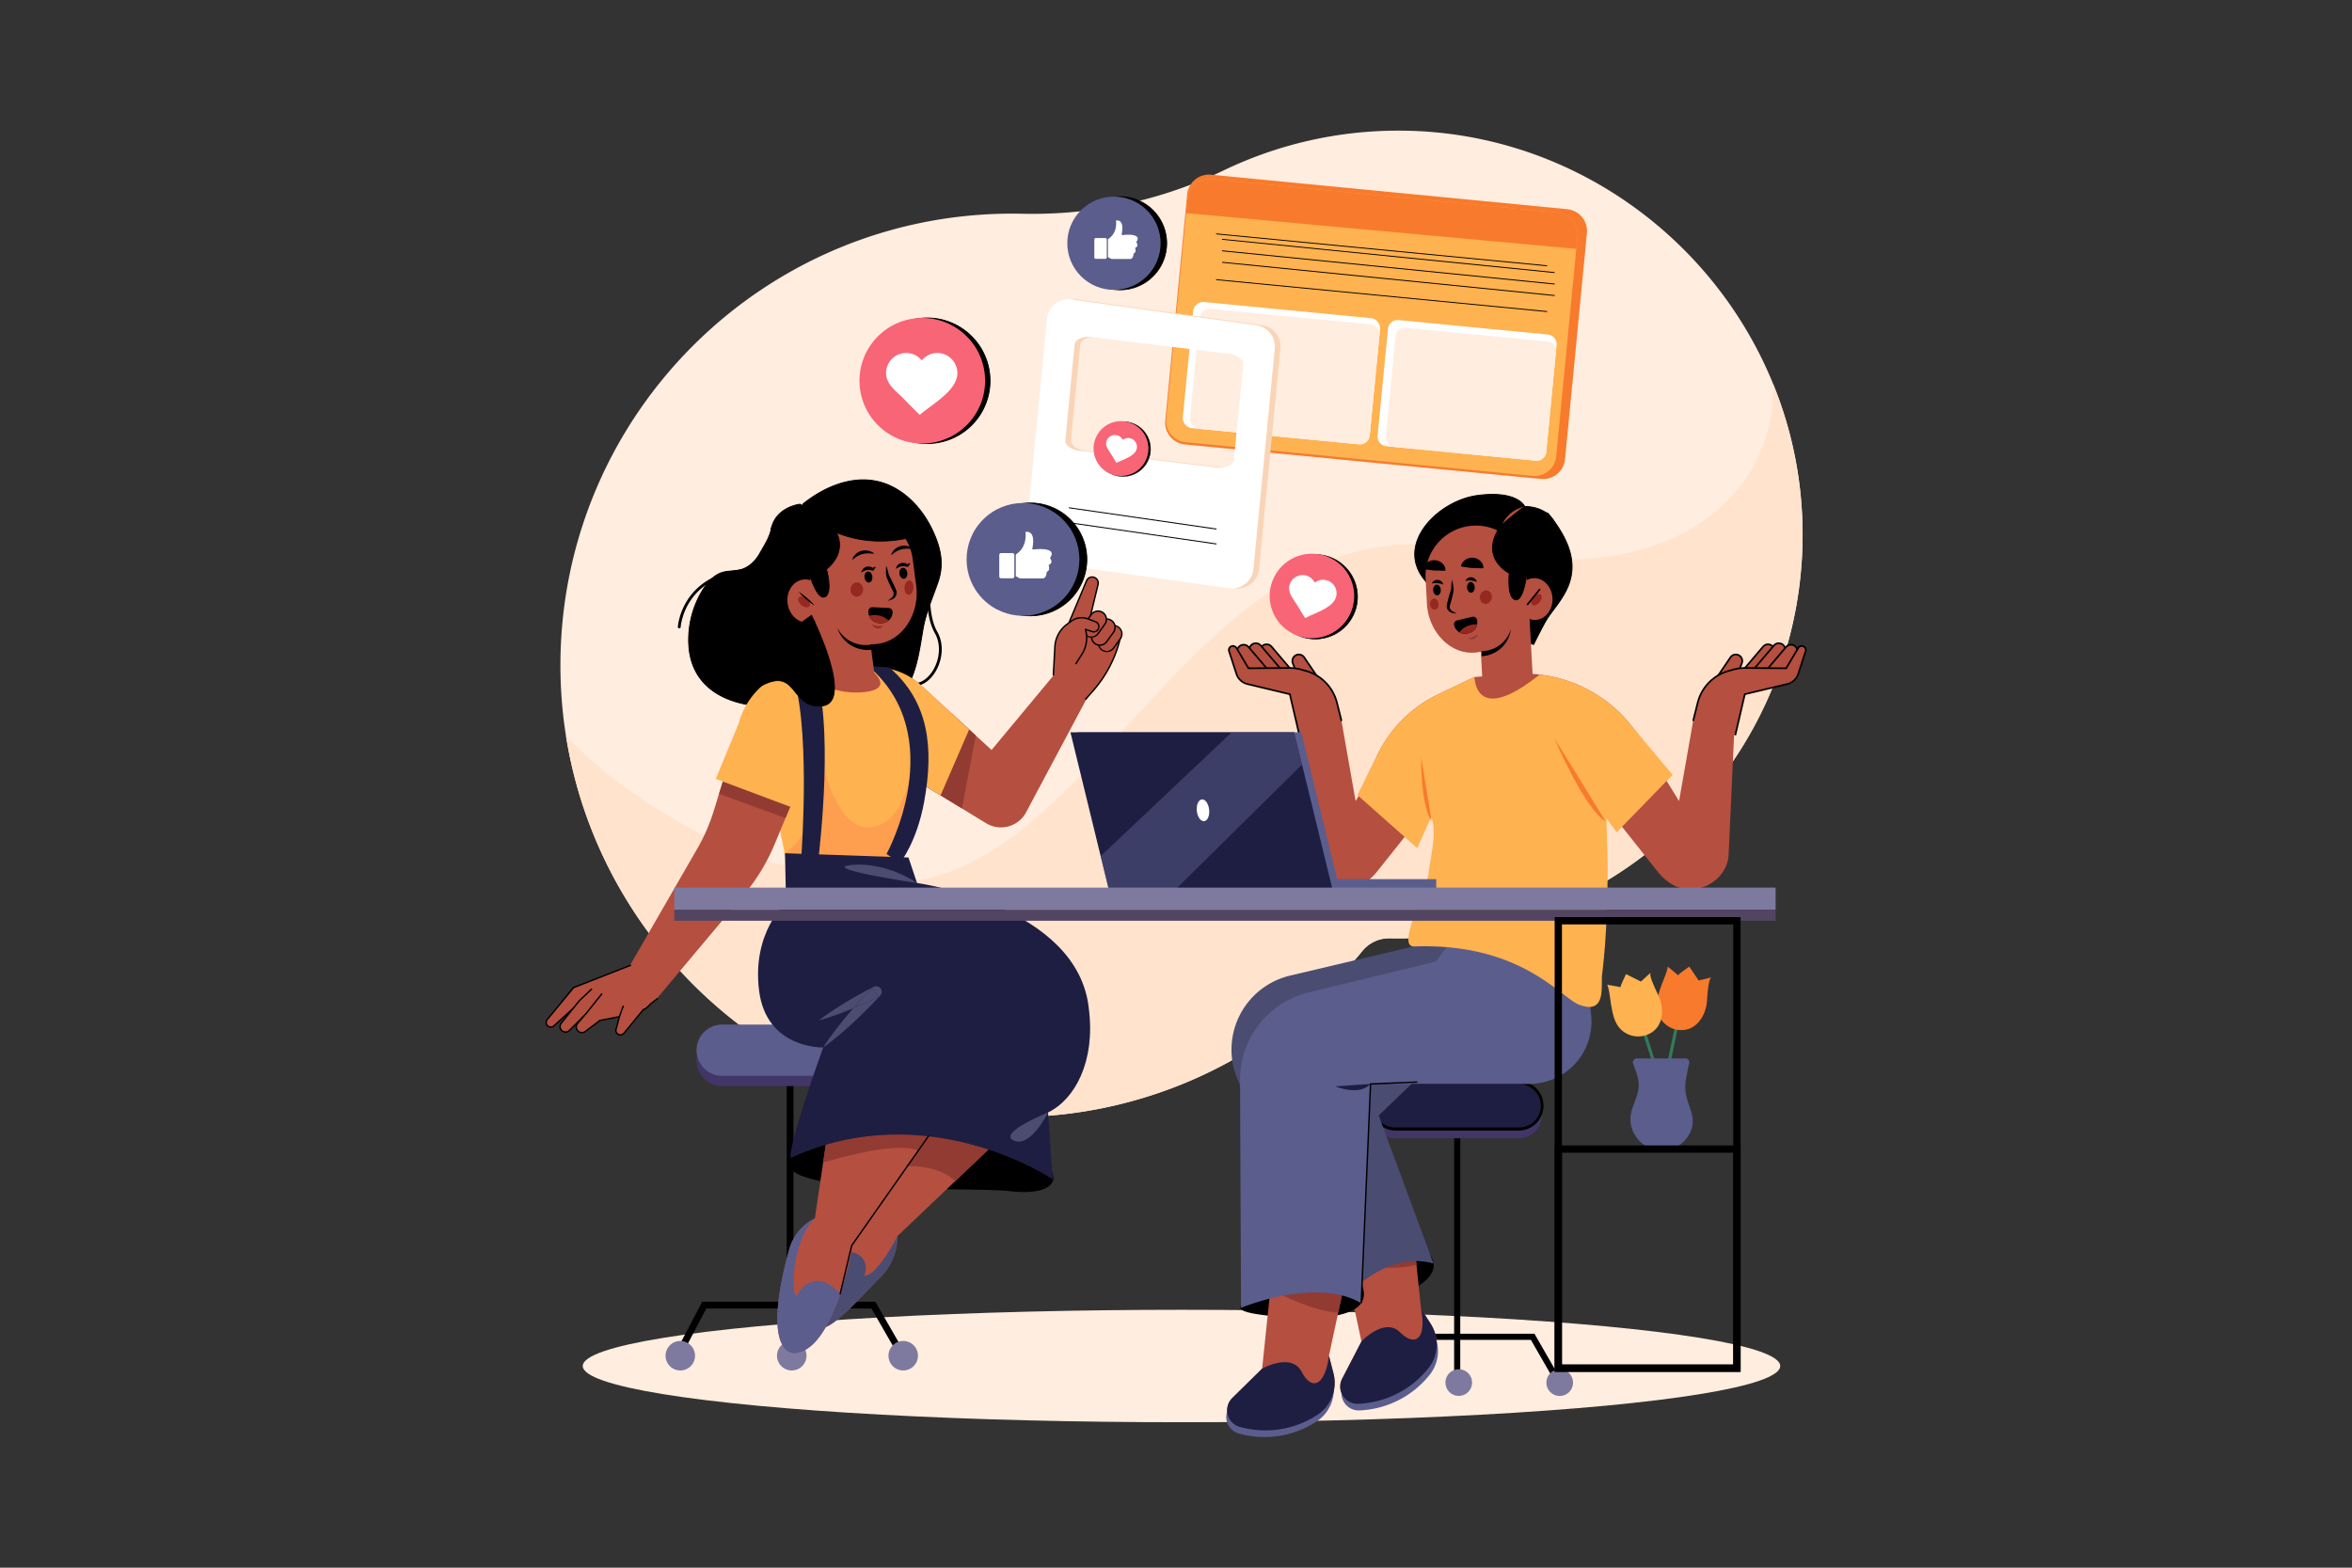 <?xml version="1.0" encoding="UTF-8"?>
<svg xmlns="http://www.w3.org/2000/svg" viewBox="0 0 4680 3120">
  <rect x="0" y="0" width="4680" height="3120" fill="#333333" stroke="none"/>
  <defs>
    <style>.cls-1,.cls-6{fill:#fff;}.cls-1{opacity:0;}.cls-2{fill:#ffeddf;}.cls-3{fill:#ffe3cd;}.cls-4{fill:#f87a2d;}.cls-5{fill:#feb250;}.cls-7{fill:#f9d4b7;}.cls-8{fill:#f86577;}.cls-9{fill:#5b5d8d;}.cls-10{fill:#7e7a9f;}.cls-11{fill:#423668;}.cls-12{fill:#1e1e42;}.cls-13{fill:#b54f40;}.cls-14{fill:#923b33;}.cls-15{fill:#4a4c72;}.cls-16{fill:#95291f;}.cls-17{fill:#fe9f50;}.cls-18{opacity:0.5;}.cls-19{fill:#337a59;}.cls-20{fill:#514561;}</style>
  </defs>
  <title>10</title>
  <g id="_10" data-name="10">
    <rect class="cls-1" width="4680" height="3120"></rect>
    <ellipse class="cls-2" cx="2350.92" cy="2718.63" rx="1191.37" ry="111.9"></ellipse>
    <path class="cls-2" d="M2783,260a800.48,800.48,0,0,0-348.7,79.39c-124.66,60.13-261.66,89.08-400,86q-10-.21-20.09-.22c-492.55,0-892.59,396.07-899,887.09-6.49,496,394.9,906.66,890.87,911.05,284.23,2.51,538.3-126.9,704.75-330.68a68.9,68.9,0,0,1,55.07-25.3q8.55.18,17.14.19c441.92,0,800.54-356.63,803.76-797.78C3590,626.27,3226.5,260,2783,260Z"></path>
    <path class="cls-3" d="M2932.31,1094.49c-578.21-120.73-749.77,718-1213.6,660.81-294.94-36.36-489.65-185.75-592.37-289.73,67.87,424.56,435.89,753.84,879.69,757.77,284.23,2.51,538.29-126.9,704.75-330.68a68.9,68.9,0,0,1,55.07-25.3q8.55.18,17.14.19c441.92,0,800.54-356.63,803.76-797.78a794.21,794.21,0,0,0-58.19-304.58C3531.7,992.15,3318.48,1175.12,2932.31,1094.49Z"></path>
    <path class="cls-4" d="M3118.39,416.3,2410,347.67A43.71,43.71,0,0,0,2362.22,387l-43.58,449.85a43.71,43.71,0,0,0,39.3,47.72l708.44,68.64a43.71,43.71,0,0,0,47.72-39.3L3157.68,464A43.7,43.7,0,0,0,3118.39,416.3Z"></path>
    <path class="cls-5" d="M3100.64,423.3l-691.12-67A42.64,42.64,0,0,0,2363,394.68l-42.52,438.84a42.65,42.65,0,0,0,38.34,46.56l691.12,67a42.64,42.64,0,0,0,46.55-38.34L3139,469.85A42.64,42.64,0,0,0,3100.64,423.3Z"></path>
    <path class="cls-6" d="M2727.6,633.2l-331.24-32.09a20.43,20.43,0,0,0-22.31,18.37l-20.38,210.33A20.44,20.44,0,0,0,2372,852.13l331.24,32.09a20.45,20.45,0,0,0,22.32-18.38L2746,655.51A20.45,20.45,0,0,0,2727.6,633.2Z"></path>
    <path class="cls-2" d="M2727.3,645.56l-318.84-30.89a19.54,19.54,0,0,0-21.34,17.57l-19.36,199.83a19.54,19.54,0,0,0,17.57,21.34l318.84,30.89a19.54,19.54,0,0,0,21.34-17.57l19.36-199.83A19.54,19.54,0,0,0,2727.3,645.56Z"></path>
    <path class="cls-6" d="M3079.82,665.78,2782.93,637a19.41,19.41,0,0,0-21.19,17.46l-20.58,212.37A19.41,19.41,0,0,0,2758.61,888l296.89,28.76a19.4,19.4,0,0,0,21.19-17.45L3097.27,687A19.41,19.41,0,0,0,3079.82,665.78Z"></path>
    <path class="cls-2" d="M3079.48,679.73l-282.55-27.38a18.41,18.41,0,0,0-20.1,16.55L2757.4,869.42a18.41,18.41,0,0,0,16.55,20.1l282.55,27.37a18.41,18.41,0,0,0,20.1-16.54L3096,699.82A18.39,18.39,0,0,0,3079.48,679.73Z"></path>
    <path class="cls-4" d="M3100.64,423.3l-691.12-67A42.64,42.64,0,0,0,2363,394.68l-2.85,29.37,776.39,71.28,2.47-25.48A42.64,42.64,0,0,0,3100.64,423.3Z"></path>
    <rect x="2748.22" y="166.34" width="1.76" height="661.75" transform="translate(1990.23 3185.88) rotate(-84.49)"></rect>
    <rect x="2748.22" y="189.11" width="1.76" height="661.75" transform="matrix(0.1, -1, 1, 0.1, 1967.56, 3206.46)"></rect>
    <rect x="2748.22" y="211.88" width="1.76" height="661.75" transform="matrix(0.1, -1, 1, 0.1, 1944.9, 3227.04)"></rect>
    <rect x="2748.22" y="234.64" width="1.76" height="661.75" transform="matrix(0.1, -1, 1, 0.1, 1922.24, 3247.62)"></rect>
    <rect x="2748.22" y="257.41" width="1.76" height="661.75" transform="translate(1899.58 3268.21) rotate(-84.49)"></rect>
    <path class="cls-7" d="M2509.44,647.11l-368.32-51.43A42.64,42.64,0,0,0,2094.56,634l-42.51,438.85a42.64,42.64,0,0,0,38.33,46.55l368.32,51.44a42.65,42.65,0,0,0,46.56-38.34l42.51-438.84A42.64,42.64,0,0,0,2509.44,647.11Zm-24.61,78.23-18.4,189.88c-1,10.15-15.82,17-33.15,15.33L2160.6,897.32c-17.33-1.68-30.58-11.26-29.6-21.41L2149.4,686c1-10.14,15.82-17,33.15-15.32l272.68,33.23C2472.56,705.62,2485.81,715.2,2484.83,725.34Z"></path>
    <path class="cls-6" d="M2498.26,647.11l-368.32-51.43A42.65,42.65,0,0,0,2083.38,634l-42.51,438.85a42.64,42.64,0,0,0,38.33,46.55l368.32,51.44a42.65,42.65,0,0,0,46.56-38.34l42.51-438.84A42.64,42.64,0,0,0,2498.26,647.11Zm-24.61,78.23-18.4,189.88c-1,10.15-15.82,17-33.15,15.33l-272.68-33.23c-17.33-1.68-30.58-11.26-29.59-21.41L2138.22,686c1-10.14,15.83-17,33.15-15.32l272.69,33.23C2461.38,705.62,2474.63,715.2,2473.65,725.34Z"></path>
    <rect x="2272.66" y="883.29" width="1.91" height="296.73" transform="translate(927.97 3134.72) rotate(-81.79)"></rect>
    <rect x="2272.66" y="912.94" width="1.91" height="296.73" transform="translate(898.62 3160.14) rotate(-81.79)"></rect>
    <circle cx="1845.08" cy="757.73" r="124.96"></circle>
    <path d="M1845.08,632a125.78,125.78,0,1,0,125.78,125.78A125.92,125.92,0,0,0,1845.08,632Zm0,249.92a124.14,124.14,0,1,1,124.14-124.14A124.28,124.28,0,0,1,1845.08,881.87Z"></path>
    <circle class="cls-8" cx="1835.19" cy="757.73" r="124.96" transform="translate(1.72 1519.61) rotate(-45)"></circle>
    <path class="cls-6" d="M1865.13,702.54a39.83,39.83,0,0,0-31,14.77,39.95,39.95,0,0,0-71,25.07c-.06,21.26,18,34.71,31.89,48.1,2.62,2.53,34.76,35.49,35.16,35.14,17.75-15.58,51.75-35.2,67-59.13,4.84-7.56,7.81-15.56,7.81-24A40,40,0,0,0,1865.13,702.54Z"></path>
    <circle cx="2617.15" cy="1187.72" r="84.11" transform="translate(-137.66 368.48) rotate(-7.85)"></circle>
    <path d="M2636.17,1105.22a84.66,84.66,0,1,0-38.05,165,85.43,85.43,0,0,0,19.19,2.2,84.68,84.68,0,0,0,18.86-167.19Zm62.4,101.28A83.53,83.53,0,1,1,2617,1104.13a84.3,84.3,0,0,1,18.94,2.17,83.55,83.55,0,0,1,62.64,100.2Z"></path>
    <circle class="cls-8" cx="2610.67" cy="1186.22" r="84.11" transform="translate(380.59 2988.85) rotate(-63.39)"></circle>
    <path class="cls-6" d="M2638.65,1154.56a26.82,26.82,0,0,0-22.56,5,26.88,26.88,0,0,0-50.33,5.71c-3.26,13.93,6.57,25.49,13.64,36.37,1.33,2,17.43,28.53,17.74,28.36,14-7.53,39.26-15.26,52.92-28.64,4.32-4.23,7.48-9,8.75-14.55A26.9,26.9,0,0,0,2638.65,1154.56Z"></path>
    <circle cx="2234.77" cy="893.76" r="54.58" transform="translate(-161.17 664.7) rotate(-16.34)"></circle>
    <path d="M2247.12,840.23a54.94,54.94,0,1,0-24.69,107.07,55.56,55.56,0,0,0,12.45,1.42,55,55,0,0,0,53.43-42.61L2288,906l.35.08a54.94,54.94,0,0,0-41.19-65.88ZM2287.61,906a54.22,54.22,0,1,1-6.86-40.93A53.9,53.9,0,0,1,2287.61,906Z"></path>
    <circle class="cls-8" cx="2230.57" cy="892.79" r="54.58" transform="translate(-128.25 436.17) rotate(-10.86)"></circle>
    <path class="cls-6" d="M2248.73,872.24a17.43,17.43,0,0,0-14.65,3.25,17.45,17.45,0,0,0-32.66,3.7c-2.11,9,4.27,16.54,8.85,23.61.87,1.33,11.32,18.51,11.52,18.4,9.08-4.89,25.48-9.9,34.34-18.58a19.49,19.49,0,0,0,5.68-9.45A17.46,17.46,0,0,0,2248.73,872.24Z"></path>
    <circle cx="2050.39" cy="1113.3" r="112.25"></circle>
    <path d="M2050.39,1000.23a113.08,113.08,0,1,0,113.07,113.07A113.2,113.2,0,0,0,2050.39,1000.23Zm0,224.51a111.44,111.44,0,1,1,111.43-111.44A111.56,111.56,0,0,1,2050.39,1224.74Z"></path>
    <circle class="cls-9" cx="2035.56" cy="1113.3" r="112.25" transform="translate(-191.02 1765.44) rotate(-45)"></circle>
    <path class="cls-6" d="M2088.87,1096.18a17.77,17.77,0,0,0-3.42-1.53,43.66,43.66,0,0,0-12.6-1.84,107.28,107.28,0,0,0-16.22.78c-2,.24-2.77-.63-2.39-2.54.11-.54.2-1.07.3-1.61a66.86,66.86,0,0,0,1.18-15.46,23.82,23.82,0,0,0-2.13-9.13c-2.83-5.84-8.38-7.14-13.05-6.18a1.38,1.38,0,0,0,0,.26c0,.3,0,.61.06.92a54.51,54.51,0,0,1-1.33,18.53c-2.64,10.2-8.1,18.47-16.93,24.36a2.18,2.18,0,0,0-1.12,2.12q.06,20.55,0,41.11a1.05,1.05,0,0,0,.63,1.1c2.26,1.2,4.48,2.47,6.74,3.66a3.56,3.56,0,0,0,1.59.42q20.34,0,40.69,0c.64,0,1.28,0,1.91.09a7.65,7.65,0,0,0,8.22-4.75,17.06,17.06,0,0,0,1.48-7,2,2,0,0,1,1.26-1.94,6.2,6.2,0,0,0,3.66-4.74,13.85,13.85,0,0,0-.51-6.73,1.83,1.83,0,0,1,1-2.41,14,14,0,0,0,2.13-1.4,5.69,5.69,0,0,0,2.08-5.57,10.66,10.66,0,0,0-2.05-4.62,1.89,1.89,0,0,1-.09-2.36,31.27,31.27,0,0,0,2.29-4.78C2093.52,1101.23,2092.31,1098.19,2088.87,1096.18Z"></path>
    <path class="cls-6" d="M2014.42,1100.76q-11.12,0-22.23,0a3.63,3.63,0,0,0-3.85,3.83q0,21.23,0,42.46a3.62,3.62,0,0,0,3.85,3.82q11.15,0,22.29,0a4.26,4.26,0,0,0,1.46-.24,3.68,3.68,0,0,0,2.37-3.82q0-10.51,0-21t0-21A3.7,3.7,0,0,0,2014.42,1100.76Z"></path>
    <circle cx="2228.8" cy="484.1" r="92.82" transform="translate(310.49 1717.79) rotate(-45)"></circle>
    <path d="M2228.8,390.6a93.5,93.5,0,1,0,93.5,93.5A93.6,93.6,0,0,0,2228.8,390.6Zm0,185.65A92.15,92.15,0,1,1,2321,484.1,92.26,92.26,0,0,1,2228.8,576.25Z"></path>
    <circle class="cls-9" cx="2216.54" cy="484.1" r="92.82" transform="translate(306.9 1709.12) rotate(-45)"></circle>
    <path class="cls-6" d="M2260.62,469.94a15,15,0,0,0-2.83-1.27,36.27,36.27,0,0,0-10.41-1.52,88.53,88.53,0,0,0-13.42.65c-1.61.19-2.29-.53-2-2.11.09-.44.16-.88.24-1.32a54.94,54.94,0,0,0,1-12.79,19.86,19.86,0,0,0-1.76-7.55c-2.34-4.83-6.93-5.9-10.79-5.11a1,1,0,0,0,0,.21c0,.26,0,.51.05.76a45,45,0,0,1-1.1,15.33,33.33,33.33,0,0,1-14,20.14,1.79,1.79,0,0,0-.92,1.76q0,17,0,34a.86.86,0,0,0,.52.91c1.87,1,3.7,2,5.57,3a2.94,2.94,0,0,0,1.32.34q16.83,0,33.65,0c.52,0,1.05,0,1.58.08a6.34,6.34,0,0,0,6.8-3.94,14.07,14.07,0,0,0,1.22-5.75,1.6,1.6,0,0,1,1-1.6,5.16,5.16,0,0,0,3-3.93,11.54,11.54,0,0,0-.42-5.56,1.51,1.51,0,0,1,.83-2,12.26,12.26,0,0,0,1.77-1.16,4.68,4.68,0,0,0,1.71-4.6,8.83,8.83,0,0,0-1.69-3.83,1.52,1.52,0,0,1-.07-1.94,28,28,0,0,0,1.89-3.95C2264.47,474.11,2263.47,471.6,2260.62,469.94Z"></path>
    <path class="cls-6" d="M2199.06,473.73h-18.38a3,3,0,0,0-3.19,3.17q0,17.55,0,35.11a3,3,0,0,0,3.18,3.16q9.22,0,18.44,0a3.72,3.72,0,0,0,1.2-.19,3.08,3.08,0,0,0,2-3.16V494.42q0-8.69,0-17.38A3,3,0,0,0,2199.06,473.73Z"></path>
    <rect x="1565.41" y="2090.1" width="13.46" height="606.76"></rect>
    <polygon points="1397.26 2590.71 1341.83 2696.28 1353.75 2702.54 1405.4 2604.16 1733.96 2604.16 1790.66 2702.76 1802.32 2696.06 1741.75 2590.71 1397.26 2590.71"></polygon>
    <path class="cls-10" d="M1353.65,2668.82a29.32,29.32,0,1,0,29.32,29.32A29.31,29.31,0,0,0,1353.65,2668.82Z"></path>
    <path class="cls-10" d="M1575.46,2668.82a29.32,29.32,0,1,0,29.31,29.32A29.31,29.31,0,0,0,1575.46,2668.82Z"></path>
    <path class="cls-10" d="M1797.26,2668.82a29.32,29.32,0,1,0,29.31,29.32A29.31,29.31,0,0,0,1797.26,2668.82Z"></path>
    <path class="cls-11" d="M1707.26,2059.5H1437a51,51,0,0,0-51,51h0a51,51,0,0,0,51,51h270.24a51,51,0,0,0,51-51h0A51,51,0,0,0,1707.26,2059.5Z"></path>
    <path class="cls-9" d="M1707.26,2039.11H1437a51,51,0,0,0-51,51h0a51,51,0,0,0,51,51h270.24a51,51,0,0,0,51-51h0A51,51,0,0,0,1707.26,2039.11Z"></path>
    <rect x="2893.43" y="2200.74" width="12.19" height="549.82"></rect>
    <polygon points="2741.06 2654.37 2690.83 2750.04 2701.63 2755.71 2748.43 2666.56 3046.16 2666.56 3097.54 2755.91 3108.11 2749.84 3053.21 2654.37 2741.06 2654.37"></polygon>
    <circle class="cls-10" cx="2701.54" cy="2751.72" r="26.57"></circle>
    <circle class="cls-10" cx="2902.53" cy="2751.72" r="26.57" transform="translate(-403.3 500.47) rotate(-9.22)"></circle>
    <circle class="cls-10" cx="3103.51" cy="2751.72" r="26.57"></circle>
    <path class="cls-11" d="M3022,2173H2777.09a46.21,46.21,0,0,0-46.21,46.2h0a46.21,46.21,0,0,0,46.21,46.21H3022a46.21,46.21,0,0,0,46.21-46.21h0A46.21,46.21,0,0,0,3022,2173Z"></path>
    <path class="cls-12" d="M3022,2154.54H2777.09a46.21,46.21,0,0,0-46.21,46.2h0a46.21,46.21,0,0,0,46.21,46.21H3022a46.21,46.21,0,0,0,46.21-46.21h0A46.21,46.21,0,0,0,3022,2154.54Z"></path>
    <path d="M3022,2151.49H2777.09a49.25,49.25,0,1,0,0,98.5H3022a49.25,49.25,0,1,0,0-98.5Zm0,92.41H2777.09a43.16,43.16,0,1,1,0-86.31H3022a43.16,43.16,0,1,1,0,86.31Z"></path>
    <path class="cls-13" d="M3341,1594.27l-57.06-92.45a228.49,228.49,0,0,0-74.82-74.67c-.5-.31-1-.62-1.5-.92a297.65,297.65,0,0,0-174.83-43.57l-61.32,3.92,189.79,175.26q68.37,86.25,136.78,172.47c20.74,26,49.91,42.15,83.81,33.38,31.27-8.1,56.31-34.23,57.81-67.28,0-.31,12.54-276,12.54-276L3372,1417.8Z"></path>
    <path class="cls-13" d="M3519.71,1282.47a12.83,12.83,0,0,0-11.48,4.41l-40.12,47.18,44-.25,17.26-32.63A12.82,12.82,0,0,0,3519.71,1282.47Z"></path>
    <path d="M3519.94,1280.8h0a14.49,14.49,0,0,0-13,5l-42.5,50,48.64-.27,17.74-33.52a14.51,14.51,0,0,0-10.89-21.17Zm7.91,19.6-16.79,31.73-39.3.23,37.76-44.39A11.07,11.07,0,0,1,3518,1284a10.8,10.8,0,0,1,1.5.1,11.15,11.15,0,0,1,8.36,16.26Z"></path>
    <path class="cls-13" d="M3454.2,1302.61h0a12.83,12.83,0,0,0-10.93,5.63l-34.73,51.29,43.68-5.06,13.6-34.31A12.84,12.84,0,0,0,3454.2,1302.61Z"></path>
    <path d="M3454.24,1300.93a14.38,14.38,0,0,0-12.36,6.37l-36.79,54.32,48.32-5.59,14-35.25a14.51,14.51,0,0,0-13.14-19.85Zm10,18.61L3451,1352.92l-39,4.51,32.67-48.25a11.1,11.1,0,0,1,9.23-4.89h.27a11.15,11.15,0,0,1,10.09,15.25Z"></path>
    <path class="cls-13" d="M3541.2,1280.26a12.82,12.82,0,0,0-11.48,4.41l-40.13,47.18,44-.25,17.27-32.62A12.83,12.83,0,0,0,3541.2,1280.26Z"></path>
    <path d="M3541.42,1278.6h0a14.44,14.44,0,0,0-13,5l-42.5,50,48.64-.28,17.74-33.52a14.51,14.51,0,0,0-10.9-21.16Zm7.92,19.59-16.79,31.73-39.3.23,37.75-44.39a11.14,11.14,0,0,1,18.34,12.43Z"></path>
    <path class="cls-13" d="M3565.4,1283.27a12.83,12.83,0,0,0-11.48,4.41l-40.12,47.18,44-.25L3575,1302A12.83,12.83,0,0,0,3565.4,1283.27Z"></path>
    <path d="M3565.63,1281.61a14.41,14.41,0,0,0-13,5l-42.5,50,48.64-.28,17.74-33.52a14.5,14.5,0,0,0-10.89-21.16Zm7.91,19.59-16.79,31.73-39.3.23,37.76-44.39a11.07,11.07,0,0,1,8.47-3.93,10.9,10.9,0,0,1,1.5.1h0a11.15,11.15,0,0,1,8.36,16.26Z"></path>
    <path class="cls-13" d="M3583.64,1285.72a8.1,8.1,0,0,0-5.57,3.85l-24,40.42-81.1-.59a87.62,87.62,0,0,0-24.77,3.39l-9.29,2.66a87.63,87.63,0,0,0-60.87,63l-9.11,36.41,83.85,28.36,19-81.6,84.54-20.24a30.18,30.18,0,0,0,21.68-20l14.71-45.16A8.1,8.1,0,0,0,3583.64,1285.72Z"></path>
    <path d="M3583.35,1284.07a9.71,9.71,0,0,0-6.72,4.64l-23.49,39.59-80.13-.58a89.1,89.1,0,0,0-25.25,3.45l-9.3,2.67a89.54,89.54,0,0,0-62,64.19l-9.1,36.42,3.27.81,9.1-36.41a86.19,86.19,0,0,1,59.7-61.78l9.3-2.66a84.27,84.27,0,0,1,24.29-3.32l82.07.59,24.47-41.26a6.41,6.41,0,0,1,11.6,5.25l-14.71,45.17a28.71,28.71,0,0,1-20.47,18.9l-85.56,20.48-19.22,82.61,3.28.77,18.75-80.59,83.53-20a32.09,32.09,0,0,0,22.89-21.13l14.71-45.16a9.77,9.77,0,0,0-11-12.65Z"></path>
    <path class="cls-13" d="M2830.71,1426.23l-1.5.92a228.49,228.49,0,0,0-74.82,74.67l-57.06,92.45-31-176.47-80.15,6.57s12.52,275.73,12.54,276c1.5,33,26.54,59.18,57.81,67.28,33.89,8.77,63.07-7.39,83.8-33.38q68.65-86,136.78-172.47l189.8-175.26-61.32-3.92A297.68,297.68,0,0,0,2830.71,1426.23Z"></path>
    <path class="cls-13" d="M2518.59,1282.47a12.83,12.83,0,0,0-9.63,18.71l17.27,32.63,44,.25-40.13-47.18A12.82,12.82,0,0,0,2518.59,1282.47Z"></path>
    <path d="M2518.37,1280.8h0a14.51,14.51,0,0,0-10.89,21.17l17.73,33.52,48.65.27-42.51-50A14.49,14.49,0,0,0,2518.37,1280.8Zm8.87,51.33-16.79-31.73a11.15,11.15,0,0,1,8.37-16.26h0a11.13,11.13,0,0,1,10,3.82l37.75,44.4Z"></path>
    <path class="cls-13" d="M2584.1,1302.61a12.83,12.83,0,0,0-11.61,17.55l13.6,34.31,43.68,5.06L2595,1308.24A12.81,12.81,0,0,0,2584.1,1302.61Z"></path>
    <path d="M2584.06,1300.93a14.51,14.51,0,0,0-13.14,19.85l14,35.25,48.32,5.59-36.79-54.32A14.45,14.45,0,0,0,2584.06,1300.93Zm3.22,52-13.23-33.38a11.15,11.15,0,0,1,10.09-15.25,11.16,11.16,0,0,1,9.5,4.89l32.68,48.25Z"></path>
    <path class="cls-13" d="M2497.1,1280.26h0a12.83,12.83,0,0,0-9.62,18.72l17.26,32.62,44,.25-40.13-47.18A12.81,12.81,0,0,0,2497.1,1280.26Z"></path>
    <path d="M2496.88,1278.6h0a14.5,14.5,0,0,0-10.89,21.16l17.74,33.52,48.64.28-42.5-50A14.44,14.44,0,0,0,2496.88,1278.6Zm8.88,51.32-16.8-31.73a11.15,11.15,0,0,1,8.37-16.26h0a11.09,11.09,0,0,1,10,3.83l37.75,44.39Z"></path>
    <path class="cls-13" d="M2472.9,1283.27h0a12.84,12.84,0,0,0-9.63,18.72l17.27,32.62,44,.25-40.13-47.18A12.82,12.82,0,0,0,2472.9,1283.27Z"></path>
    <path d="M2472.68,1281.61h0a14.5,14.5,0,0,0-10.89,21.16l17.73,33.52,48.65.28-42.51-50A14.41,14.41,0,0,0,2472.68,1281.61Zm8.87,51.32-16.79-31.73a11.15,11.15,0,0,1,8.36-16.26h0a11.13,11.13,0,0,1,10,3.83l37.75,44.39Z"></path>
    <path class="cls-13" d="M2599.38,1335.45l-9.3-2.66a87.52,87.52,0,0,0-24.77-3.39l-81.1.59-24-40.42a8.08,8.08,0,0,0-14.64,6.63l14.71,45.16a30.17,30.17,0,0,0,21.67,20l84.55,20.24,19,81.6,83.84-28.36-9.1-36.41A87.63,87.63,0,0,0,2599.38,1335.45Z"></path>
    <path d="M2599.84,1333.84l-9.3-2.67a90.85,90.85,0,0,0-25.24-3.45l-80.13.58-23.49-39.59a9.77,9.77,0,0,0-17.69,8l14.71,45.16a32.08,32.08,0,0,0,22.88,21.13l83.53,20,18.76,80.59,3.28-.77-19.23-82.61-85.56-20.48a28.71,28.71,0,0,1-20.46-18.9l-14.71-45.17a6.4,6.4,0,0,1,11.59-5.25l24.48,41.26,82.06-.59a84.59,84.59,0,0,1,24.3,3.32l9.29,2.66a86.2,86.2,0,0,1,59.71,61.78l9.1,36.41,3.26-.81-9.1-36.42A89.54,89.54,0,0,0,2599.84,1333.84Z"></path>
    <path d="M2826.59,2479.05c-87-69.84-195.73,123-195.73,123s-24.64,19.44,47,5.26S2913.62,2548.89,2826.59,2479.05Z"></path>
    <path d="M2827.45,2478c-16.6-13.31-35.18-18.1-55.24-14.23-37.73,7.29-74.51,44.38-98.71,74.22a519.72,519.72,0,0,0-43.7,63.23c-1.18,1-5.71,5.06-4,8.69.92,2,3.52,4,12.94,4,7.67,0,19.88-1.36,39.38-5.23,37.82-7.48,162.1-35.61,173.81-83.37C2855.66,2510,2847.43,2494,2827.45,2478Zm21.78,46.7c-4.55,18.55-27.82,36.22-69.16,52.5-38,15-80.52,24.49-102.52,28.84-43,8.51-48.61,4.24-49.31,2.73s2.08-4.48,3.46-5.57l.22-.17.13-.24c.69-1.22,69.87-122.67,140.68-136.33a66.87,66.87,0,0,1,12.69-1.25c14.42,0,27.94,5,40.31,14.92C2844.82,2495.43,2852.72,2510.42,2849.23,2524.68Z"></path>
    <path class="cls-13" d="M2827.53,2604.41l-18.71-179.77-146.63,26.19,46.82,219-38.38,74a34.24,34.24,0,0,0,.43,32.32h0a34.24,34.24,0,0,0,31.37,17.66h0a188.82,188.82,0,0,0,139.74-70.72h0a76,76,0,0,0,4.75-88.25Z"></path>
    <path class="cls-14" d="M2662.19,2450.83l13.46,63c28.62,5.56,94.76,15.84,142.8,3.36l-9.63-92.55Z"></path>
    <path class="cls-9" d="M2830,2617.57c11.22,58.24-10.06,78-41.63,47.15s-76.89,18.29-76.89,18.29l-38.37,74a34.25,34.25,0,0,0,31.79,50,188.85,188.85,0,0,0,139.74-70.72,76,76,0,0,0,4.76-88.25Z"></path>
    <path class="cls-12" d="M2827.53,2604.41c11.22,58.25-10.07,78.05-41.63,47.15s-76.89,18.29-76.89,18.29l-38.37,74a34.24,34.24,0,0,0,31.79,50,188.78,188.78,0,0,0,139.73-70.72,76,76,0,0,0,4.76-88.25Z"></path>
    <path class="cls-15" d="M2813,1883.4l-246,58.23a151.38,151.38,0,0,0-91.11,63.35h0A151.41,151.41,0,0,0,2463,2149.49l196.77,451.16s88.2-116.06,192.65-85.89L2743.35,2220l120.7-116.06,109.1-222.83-146.24-53.39Z"></path>
    <path d="M2475.36,2596.94s-29.44,10.85,43,19.53,242.33,17.37,181.18-76S2475.36,2596.94,2475.36,2596.94Z"></path>
    <path d="M2652.59,2509.12c-38.13-4.74-84.58,19.15-116.83,40a521.19,521.19,0,0,0-61.13,46.6c-1.42.57-7,3-6.52,7s6.16,9.79,50.12,15.06a706.44,706.44,0,0,0,80.26,5.06c46.21,0,95.69-6.17,110.81-30.56,8.35-13.46,5.46-31.15-8.59-52.58C2689.06,2522,2672.87,2511.65,2652.59,2509.12Zm54.39,81.77c-10.07,16.24-37.66,25.83-82,28.53-40.72,2.47-84.15-1.64-106.41-4.3-43.52-5.22-47.54-11-47.74-12.67s3.36-3.62,5-4.23l.25-.1.2-.18c1-.91,95.26-86.7,166.07-86.7a80.74,80.74,0,0,1,9.9.59c19.44,2.43,35,12.32,46.17,29.41C2711.84,2561.71,2714.71,2578.42,2707,2590.89Z"></path>
    <path class="cls-13" d="M2534.63,2501.08l-23.26,222.76-59.4,58.5a34.27,34.27,0,0,0-9.59,30.86h0a34.21,34.21,0,0,0,24.36,26.5h0a188.79,188.79,0,0,0,154.76-24h0a76,76,0,0,0,31.84-82.44l-9-35,37.85-176.73Z"></path>
    <path class="cls-14" d="M2527.94,2565.15c25.49,14.14,85.2,44.39,134.75,47.4l19.48-91-147.54-20.48Z"></path>
    <path class="cls-9" d="M2642.57,2711.55c-7.37,58.86-33.73,71.11-54.18,31.95s-78.78-6.4-78.78-6.4l-59.4,58.5A34.26,34.26,0,0,0,2465,2853a188.8,188.8,0,0,0,154.76-24,76,76,0,0,0,31.84-82.44Z"></path>
    <path class="cls-12" d="M2644.32,2698.29c-7.36,58.86-33.72,71.1-54.17,31.95s-78.78-6.4-78.78-6.4l-59.4,58.5a34.25,34.25,0,0,0,14.77,57.36,188.8,188.8,0,0,0,154.76-24,76,76,0,0,0,31.84-82.44Z"></path>
    <polygon class="cls-9" points="2891.9 1850.9 2900.99 1854.3 2903.51 1850.9 2891.9 1850.9"></polygon>
    <path class="cls-9" d="M3158.84,1950.71,2901,1854.3l-43.9,59.28-252.86,61.35A179,179,0,0,0,2502.81,2042h0a179,179,0,0,0-35.41,107.71l2,453.22s148.55-62.67,239.08-9.29l18.57-436.38h315.71a124,124,0,0,0,105.84-59.43h0a124,124,0,0,0,17.46-77.38Z"></path>
    <path class="cls-13" d="M3126.79,1357.69h0a273.35,273.35,0,0,0-115.92-16.22l-77.43,6-72,34.48a256.91,256.91,0,0,0-80.23,60.06h0a257,257,0,0,0-40.61,60.72l-26.1,54.48L2829.79,1651l30.95-51.73c8.41,14,16.83,189.3,16.83,189.3l87.31-10c53,2.54,104.08,45.1,144.67,10.92l25.15-21.18-9.39-221,4.68-7.56,57.68,60.88,101.84-101.47-43.19-54.64A273.39,273.39,0,0,0,3126.79,1357.69Z"></path>
    <path class="cls-5" d="M3126.79,1357.69a272.88,272.88,0,0,0-63.32-15.09c-110.76,88.46-127.49,31.77-129.67,4.79l-.36,0-72,34.48a257.1,257.1,0,0,0-120.84,120.78L2701,1582.37,2820,1687.84s27.34-61.1,27.35-61.08c13.88,23.37-2.18,84.65-4.56,109.87-3.49,36.94-65.55,148.34-28.85,147,216.47-7.62,293.82,105.39,330,116.63,7.45,2.31,15.23,4.65,22.93,3.39,26.13-4.26,18.86-45.84,21-63.9,8.75-72.58,11-145.91,11-219l-2.29-91.47L3130,1539.76l87,116.53L3328.17,1542l-81.85-97.42A273.39,273.39,0,0,0,3126.79,1357.69Z"></path>
    <path class="cls-4" d="M3194.94,1634.57,3092.62,1469S3154.7,1613.39,3194.94,1634.57Z"></path>
    <path class="cls-4" d="M2828,1507.7s-1.8,91.85,20.06,125.63l-.64-6.59Z"></path>
    <path class="cls-12" d="M2727.1,2157.3,2657,2162S2704,2182.3,2727.1,2157.3Z"></path>
    <polygon points="2725.76 2155.96 2707.13 2593.63 2709.93 2593.74 2728.44 2158.64 2820.12 2154.88 2820 2152.08 2725.76 2155.96"></polygon>
    <path d="M3033.79,1007.75s-13.82-32.18-93.24-21.86-164.29,96.22-106.49,167.72,217.48,129.18,217.48,129.18,13.41-27.33,23.73-45.84c23.81-42.72,103.3-96.38,4.72-215.56Z"></path>
    <path d="M3080.48,1020.66l-46.1-13.61c-.86-1.7-5-8.77-17.05-14.85-22.31-11.26-54.13-10.1-76.89-7.14-51.23,6.66-102.83,44.07-120,87-11.56,28.88-7.06,57.26,13,82.07,57.29,70.86,216.24,128.86,217.84,129.44l.71.25.33-.67c.14-.28,13.53-27.52,23.72-45.8,4.08-7.34,9.91-15.11,16.07-23.33,29.76-39.71,70.52-94.09-11.44-193.17Zm46.15,118.74c-3.58,30.51-20.75,53.41-35.9,73.62-6.2,8.27-12.05,16.08-16.19,23.52-9.31,16.7-21.28,40.85-23.42,45.2-11.63-4.3-161.36-60.58-216.4-128.66-19.66-24.31-24.07-52.11-12.74-80.38,17-42.43,68-79.39,118.68-86a225,225,0,0,1,29-2c23.18,0,37.86,4.47,46.72,8.9,13.05,6.53,16.59,14.39,16.62,14.47l.16.36,46.34,13.69C3115.38,1065.55,3130.8,1103.92,3126.63,1139.4Z"></path>
    <path class="cls-13" d="M2986.61,1050s46.36-21.44,53-43.46C2995.78,1014.49,2986.61,1050,2986.61,1050Z"></path>
    <path class="cls-13" d="M3051.16,1150.73a31.36,31.36,0,0,0-13.38,3.84L3037,1140a100.35,100.35,0,0,0-200.4,10.79l2.79,51.74c3,55.34,49.38,106.48,105.59,94.81.55,0,1.09-.13,1.64-.17l3.89,72.36,99.21-23.84-6.12-113.73a31.2,31.2,0,0,0,12,1.76c19.73-1.06,34.72-20.49,33.49-43.39S3070.89,1149.67,3051.16,1150.73Z"></path>
    <path class="cls-16" d="M2959.15,1175.08c-6.46-1.25-12.86,3.69-14.28,11s2.68,14.32,9.15,15.56,12.86-3.69,14.28-11S2965.62,1176.33,2959.15,1175.08Z"></path>
    <path class="cls-16" d="M2853.22,1191.26c-4.63.34-8,5.58-7.55,11.7s4.59,10.78,9.21,10.44,8-5.59,7.55-11.7S2857.85,1190.91,2853.22,1191.26Z"></path>
    <path class="cls-16" d="M3065.82,1183.16c-3.37-2.77-9.87-.42-14.52,5.24s-5.68,12.49-2.32,15.26,9.87.42,14.52-5.25S3069.19,1185.92,3065.82,1183.16Z"></path>
    <rect x="3031.21" y="1186.46" width="40.62" height="3.26" transform="translate(212.36 2819.81) rotate(-51.16)"></rect>
    <path d="M2884.63,1206.26l.06-.19c0-.1,0-.2,0-.3Z"></path>
    <path d="M2891.42,1217.23c-.46-.23-1-.48-1.36-.71a10.36,10.36,0,0,1-2.17-1.63,10.56,10.56,0,0,1-2.76-4.31,10.08,10.08,0,0,1-.44-4.51l-.06.19.09-.49c0,.1,0,.2,0,.3q3.92-12.52,6.62-25.37l.66-3.28a26.48,26.48,0,0,0,.36-7.25c-.1-1.24-.32-2.31-.48-3.4a123.49,123.49,0,0,0-2.8-13.08,125.61,125.61,0,0,0-1.37,13.31c-.06,1.11-.1,2.23-.19,3.19a29.55,29.55,0,0,1-.45,3,28,28,0,0,1-.75,2.86l-1,3.12q-3.9,12.64-6.55,25.6l-.09.4v.09a16.42,16.42,0,0,0,.34,3.9,15.68,15.68,0,0,0,1.36,3.63,14,14,0,0,0,5.16,5.4,13,13,0,0,0,3.37,1.39c1.15.3,2.12.44,3.2.65,2.11.36,4.22.71,6.37.94-1.84-1.14-3.72-2.16-5.61-3.17Z"></path>
    <path d="M2937.33,1154.67c-.34-.49-.7-1-1.09-1.44a7.56,7.56,0,0,0-1.29-1.3c-.48-.38-1-.77-1.48-1.12s-1.12-.59-1.69-.87a8.17,8.17,0,0,0-1.82-.63,10.27,10.27,0,0,0-1.9-.36,12.2,12.2,0,0,0-7.4,1.53A10.09,10.09,0,0,0,2916,1156c2.46-.32,4.45-.58,6.32-.71a26.48,26.48,0,0,1,5.14.07,10.19,10.19,0,0,1,1.22.16c.21,0,.41.06.62.07s.41.11.62.14l1.29.25c.42.14.87.25,1.33.36.22.07.47.09.7.16s.45.17.7.24c.47.15,1,.28,1.49.41a25,25,0,0,0,3.33.92,11.34,11.34,0,0,0-.58-1.73A10.16,10.16,0,0,0,2937.33,1154.67Z"></path>
    <path d="M2870.48,1159.91c-.34-.48-.7-1-1.09-1.43a7.22,7.22,0,0,0-1.29-1.3c-.47-.39-1-.77-1.48-1.13s-1.12-.58-1.69-.86a7.54,7.54,0,0,0-1.82-.63,9.38,9.38,0,0,0-1.9-.36,12.19,12.19,0,0,0-7.4,1.52,10.15,10.15,0,0,0-4.71,5.48c2.46-.32,4.45-.59,6.32-.72a28.16,28.16,0,0,1,5.14.07,8.52,8.52,0,0,1,1.22.17l.62.07c.21,0,.41.1.62.14q.63.13,1.29.24c.43.14.87.26,1.33.37.22.06.47.09.7.16l.7.23c.47.15,1,.29,1.49.42a25.47,25.47,0,0,0,3.33.92,11,11,0,0,0-.58-1.73A10.71,10.71,0,0,0,2870.48,1159.91Z"></path>
    <path d="M2926.16,1158.29c-4.19.22-7.34,5.18-7,11.08s4,10.49,8.17,10.27,7.34-5.19,7-11.09S2930.36,1158.06,2926.16,1158.29Z"></path>
    <path d="M2858.7,1163.56c-4.2.23-7.34,5.19-7,11.09s4,10.49,8.17,10.27,7.34-5.19,7-11.09S2862.89,1163.34,2858.7,1163.56Z"></path>
    <path d="M2949.29,1121.09a16.35,16.35,0,0,0-1.06-1.68,21.35,21.35,0,0,0-2.59-3,22.68,22.68,0,0,0-6.8-4.47,25.11,25.11,0,0,0-8.05-1.9,24.42,24.42,0,0,0-15.19,4.13,22.11,22.11,0,0,0-5.52,5.44,20.83,20.83,0,0,0-1.95,3.5,14.7,14.7,0,0,0-1.14,4.12c2.94.61,5.28,1,7.49,1.35s4.14.64,5.92.87c3.57.49,6.41.81,9.1,1s5.29.21,8.72.25c1.69.08,3.63.06,5.8.18h.85c.28,0,.55,0,.85,0,.59,0,1.18.06,1.82.06,1.24,0,2.59.09,4.13,0a17.67,17.67,0,0,0-1.5-8.09C2949.9,1122.27,2949.6,1121.69,2949.29,1121.09Z"></path>
    <path d="M2873.78,1126a18.36,18.36,0,0,0-1.07-1.68,19.2,19.2,0,0,0-2.59-3,22.68,22.68,0,0,0-6.8-4.47,25.05,25.05,0,0,0-8-1.9,24.43,24.43,0,0,0-15.2,4.13,21.58,21.58,0,0,0-5.51,5.44,19.51,19.51,0,0,0-2,3.5,14.38,14.38,0,0,0-1.15,4.12c2.94.61,5.28,1,7.49,1.35s4.14.64,5.92.87c3.57.49,6.41.81,9.11,1s5.28.21,8.72.25c1.69.07,3.63.06,5.8.18h.84c.28,0,.55,0,.85,0,.6,0,1.18.06,1.83,0,1.24.06,2.58.1,4.12,0a17.72,17.72,0,0,0-1.5-8.09C2874.38,1127.16,2874.08,1126.58,2873.78,1126Z"></path>
    <path d="M2929.41,1227.55l-30.18,7.23a7.93,7.93,0,0,0-5.87,9.55,22.15,22.15,0,0,0,26.7,16.38l2.52-.61a22.14,22.14,0,0,0,16.38-26.69A7.93,7.93,0,0,0,2929.41,1227.55Z"></path>
    <path class="cls-16" d="M2904.06,1258.41a22,22,0,0,0,16,2.3l2.53-.61a22.11,22.11,0,0,0,16.59-17.51C2918.68,1241.65,2907.84,1253.2,2904.06,1258.41Z"></path>
    <path d="M2948.16,1295.91l-.06,10a61.37,61.37,0,0,0,58.29-54.07A61.38,61.38,0,0,1,2948.16,1295.91Z"></path>
    <path class="cls-14" d="M2920.61,1269.53c4.95,5,18.52,3.36,19.76-7.07C2940.37,1262.46,2931.11,1270.34,2920.61,1269.53Z"></path>
    <path d="M3033.5,1008s-45,33.25-50.36,43c-39,60.76,20,89.88,20,89.88s-5.08,47.43,11.34,52.56,22.75-46.8,22.75-46.8l1.07-.79,59.1-97C3082.25,1005,3033.5,1008,3033.5,1008Z"></path>
    <path d="M3033.45,1007.19l-.25,0-.2.14c-1.85,1.37-45.22,33.48-50.57,43.22-12.26,19.11-16.18,37.1-11.64,53.46,6.38,23,27.8,35.39,31.42,37.35-.55,5.69-4.09,47.86,12,52.88a8.22,8.22,0,0,0,2.51.4,8.32,8.32,0,0,0,4.56-1.43c11.43-7.38,16.18-41.91,16.72-46.11l.78-.58-1-1.35-1.06.78-.3.22,0,.37c0,.38-4.75,38-16,45.26a6.39,6.39,0,0,1-5.66.84c-15.57-4.87-10.81-51.21-10.76-51.67l.07-.59-.53-.26c-.24-.12-24.32-12.25-31.07-36.56-4.41-15.88-.56-33.42,11.47-52.15,5-9.14,46.6-40.11,49.91-42.57,3.73-.14,48.59-.89,62.78,40.25l1.59-.55C3083,1004.65,3033.94,1007.16,3033.45,1007.19Z"></path>
    <path d="M1851.57,1164.85a373.21,373.21,0,0,1,8.22-54.87,2.79,2.79,0,1,0-5.42-1.34c-1,4-23.93,99.12,5.93,151.72,17.39,30.65,4.28,73.44-19.07,91.22-9.1,6.93-27.32,15.6-47.12-4.21a2.8,2.8,0,0,0-4,4c9.21,9.21,19.4,13.85,29.7,13.85,8.33,0,16.74-3,24.77-9.15,12.43-9.47,22.46-25.82,26.83-43.74,4.79-19.67,2.56-39.1-6.29-54.69C1850.2,1231.25,1849.51,1192.62,1851.57,1164.85Z"></path>
    <path d="M1771.08,966.54c-50.08-23-104.67-9.18-149.41,19.29-8,5.1-15.78,10.64-23.28,16.49-12.63,24.63-35.17,43.45-62.88,48l-.41.07c-3.7,19.33-13.95,34.25-23.6,51.41-8.58,15.26-23.23,29.4-41,32.65-19.19,3.51-32.39.18-49.51,13.27-11.14,8.52-19.64,20.53-26.48,32.62a191,191,0,0,0-24.16,101.51c4.14,87.15,75.81,122.18,154.88,124.06,240.09,5.72,224.08,49.16,275.53-30.87,23.08-35.9,28.73-80.6,35.69-121.76,5.58-33,19.29-63.57,30.09-95,11.9-34.61,6.15-64.39-8.61-97.71C1840.47,1021.18,1810.81,984.79,1771.08,966.54Z"></path>
    <path d="M1771.45,965.74c-23.76-10.92-49.74-14.19-77.22-9.73-24,3.9-49.27,14-73,29.07-7.66,4.87-15.51,10.44-23.34,16.54l-.16.12-.09.17c-13.28,25.9-36,43.22-62.23,47.52l-1,.16-.11.61c-3,15.85-10.53,28.75-18.47,42.41-1.65,2.83-3.36,5.76-5,8.73-9.74,17.33-24.84,29.38-40.4,32.22-5.36,1-10.22,1.42-14.92,1.85-12.06,1.09-22.46,2-35,11.59-9.6,7.34-18.33,18.1-26.71,32.88a190.93,190.93,0,0,0-24.27,102c1.94,41,18.67,72.88,49.71,94.68,26.71,18.75,63.37,29.2,106,30.21a1575.94,1575.94,0,0,1,170.13,12.75c19.3,2.38,33.47,4.13,44.69,4.13,27.55,0,37.3-10.55,61.48-48.15,21.06-32.77,27.6-72.41,33.92-110.74q.94-5.71,1.89-11.35c4.1-24.23,12.75-47.59,21.13-70.17,3-8.08,6.08-16.43,8.93-24.71,10.7-31.12,8.11-60.54-8.65-98.34C1839.21,1016.17,1808.22,982.62,1771.45,965.74ZM1865.69,1158c-2.83,8.26-5.92,16.6-8.91,24.67-8.4,22.66-17.09,46.09-21.21,70.48q-1,5.64-1.89,11.36c-6.3,38.15-12.8,77.61-33.67,110.07-33.42,52-37.43,51.48-104.46,43.22A1578.3,1578.3,0,0,0,1525.24,1405c-42.31-1-78.63-11.34-105-29.89-30.57-21.46-47-52.86-49-93.32a189.31,189.31,0,0,1,24-101c8.26-14.58,16.84-25.16,26.25-32.35,12.1-9.26,22.27-10.18,34-11.24,4.75-.43,9.65-.87,15.09-1.87,16.07-2.94,31.63-15.31,41.63-33.09,1.66-3,3.36-5.88,5-8.71,7.92-13.62,15.4-26.5,18.56-42.36,26.69-4.43,49.72-22,63.24-48.24,7.74-6,15.49-11.52,23.05-16.32,69.48-44.2,122.91-31,148.57-19.23,36.38,16.7,67.06,49.93,86.4,93.55C1873.89,1098.77,1876.38,1126.88,1865.69,1158Z"></path>
    <path class="cls-13" d="M1973,1492.62l-138.72-127.31a139.43,139.43,0,0,0-85.19-37.31l-44.81-3.26L1771.73,1522l189.61,115.89a56.76,56.76,0,0,0,80.39-21.29L2164.11,1387l-65.85-45.07Z"></path>
    <polygon class="cls-14" points="1826.23 1555.3 1914 1608.94 1941.61 1463.82 1894.05 1420.16 1826.23 1555.3"></polygon>
    <path class="cls-5" d="M1775.71,1332.67l-26.62-4.67,48.5,207.36,7.67,7.12,66.28,40.51,56.89-131.27-94.15-86.41A139.27,139.27,0,0,0,1775.71,1332.67Z"></path>
    <path class="cls-13" d="M2110.42,1266.49l-14.48,76.65,64.39,48.31,14.57-16.54a243.38,243.38,0,0,0,54.18-104.73h0l-57.88-25.09Z"></path>
    <path d="M2229.63,1268.89l-57.88-25.08a1.38,1.38,0,0,0-1,0L2110,1265.17a1.4,1.4,0,0,0-.91,1.06l-14.48,76.65a1.39,1.39,0,1,0,2.74.52l14.33-75.86,59.5-21,56.3,24.4a242.68,242.68,0,0,1-53.59,103l-14.57,16.53a1.41,1.41,0,0,0,.13,2,1.38,1.38,0,0,0,.92.34,1.41,1.41,0,0,0,1.05-.47l14.57-16.54a245.4,245.4,0,0,0,54.48-105.33A1.4,1.4,0,0,0,2229.63,1268.89Z"></path>
    <path class="cls-13" d="M2179.31,1150.06a12,12,0,0,0-17.2,5.71l-44,104.94,48-19.34,18.85-78.13A12,12,0,0,0,2179.31,1150.06Z"></path>
    <path d="M2180,1148.85a13.42,13.42,0,0,0-19.2,6.38l-44,104.94a1.39,1.39,0,0,0,.75,1.83,1.45,1.45,0,0,0,.54.11,1.42,1.42,0,0,0,1.29-.86l44-104.94a10.63,10.63,0,0,1,20.14,6.6L2164.69,1241a1.4,1.4,0,0,0,2.72.66l18.85-78.13A13.36,13.36,0,0,0,2180,1148.85Z"></path>
    <path class="cls-13" d="M2225.41,1248.14h0a16.6,16.6,0,0,0-23.17,3.72l-13.65,18.88a16.6,16.6,0,0,0,3.72,23.17h0a16.59,16.59,0,0,0,23.17-3.73l13.65-18.88A16.59,16.59,0,0,0,2225.41,1248.14Z"></path>
    <path d="M2226.23,1247a18,18,0,0,0-25.12,4l-13.65,18.88a18,18,0,0,0,29.15,21.08l13.65-18.88A18,18,0,0,0,2226.23,1247Zm2.9,24.3h0Zm-1.13-.82-13.65,18.88a15.2,15.2,0,0,1-24.63-17.81l13.65-18.88a15.2,15.2,0,1,1,24.63,17.81Z"></path>
    <path class="cls-13" d="M2211.94,1235.13h0a16.58,16.58,0,0,0-23.16,3.73l-13.66,18.88a16.58,16.58,0,0,0,3.73,23.16h0a16.59,16.59,0,0,0,23.16-3.72l13.65-18.88A16.59,16.59,0,0,0,2211.94,1235.13Z"></path>
    <path d="M2212.76,1234a18,18,0,0,0-25.12,4L2174,1256.92a18,18,0,0,0,4,25.11,17.8,17.8,0,0,0,10.5,3.42,18.76,18.76,0,0,0,2.89-.23,17.84,17.84,0,0,0,11.72-7.22l13.66-18.88a18,18,0,0,0-4-25.12Zm1.77,23.48-13.65,18.88a15.19,15.19,0,1,1-24.62-17.81l13.65-18.87a15.19,15.19,0,1,1,24.62,17.8Z"></path>
    <path class="cls-13" d="M2194.61,1219.34a16.59,16.59,0,0,0-23.16,3.72l-13.65,18.88a16.59,16.59,0,1,0,26.88,19.44l13.66-18.88A16.58,16.58,0,0,0,2194.61,1219.34Z"></path>
    <path d="M2195.43,1218.2a18,18,0,0,0-25.11,4l-13.66,18.88a18,18,0,0,0,29.16,21.08l13.65-18.88a18,18,0,0,0-4-25.12Zm1.77,23.48-13.65,18.88a15.19,15.19,0,1,1-24.62-17.8l13.65-18.88a15.19,15.19,0,1,1,24.62,17.8Z"></path>
    <path class="cls-13" d="M2179.84,1237.38l-15.51-5.81a34.25,34.25,0,0,0-31.9,4.18l-8.51,6.06a59.61,59.61,0,0,0-24.94,45.33l-3,56,44.94-22.39,11.76-18.38a60.8,60.8,0,0,0,7.11-49.87l13.17,4.41a10.38,10.38,0,0,0,12.91-6h0A10.37,10.37,0,0,0,2179.84,1237.38Z"></path>
    <path d="M2180.33,1236.07l-15.51-5.81a35.6,35.6,0,0,0-33.2,4.35l-8.51,6.06a60.72,60.72,0,0,0-25.52,46.4l-3,56a1.38,1.38,0,0,0,1.32,1.47h.07a1.4,1.4,0,0,0,1.4-1.32l3-56a57.93,57.93,0,0,1,24.35-44.27l8.51-6.06a32.82,32.82,0,0,1,30.6-4l15.51,5.81a9,9,0,0,1,5.18,11.73,9,9,0,0,1-11.17,5.16l-13.17-4.41a1.41,1.41,0,0,0-1.79,1.72,59.34,59.34,0,0,1-6.94,48.73L2139.71,1320a1.4,1.4,0,0,0,2.35,1.51l11.76-18.39a62.16,62.16,0,0,0,8-48.47l10.69,3.58a11.76,11.76,0,0,0,7.86-22.16Z"></path>
    <path class="cls-5" d="M1844,1453.39c-14.58-56-54.73-101.63-106.94-121.65l-2-.77-2.44-.94-34.88-5.1a242.85,242.85,0,0,0-99.34,6l-47.51,13a64.34,64.34,0,0,0-20.49,9.78l-.47.34c-23.38,16.73-33.4,47.6-24.89,76.75l9.25,31.68,48.71,244.3c9.56,61.74,15.7,10.17,65.33,46.44l4.24,3.1c32.84,24,75,27.49,109.52,9l.58-.31c15.84-8.46,26.75-24.28,29.55-42.82,0,0,85.81-215,72.38-266.6Z"></path>
    <path class="cls-17" d="M1736.53,1645.92c-87.29,14.46-113.2-191.8-113.2-191.8s23.13,192.51-62.1,243.82l1.75,8.8c9.56,61.74,15.7,10.17,65.33,46.44l4.24,3.1c32.84,24,75,27.48,109.53,9l.57-.31c15.84-8.46,26.75-24.28,29.55-42.82,0,0,47.75-119.67,66.43-201.87l-18.22-67S1823.81,1631.45,1736.53,1645.92Z"></path>
    <path class="cls-13" d="M1474.29,1439.22,1420,1614.45a366.85,366.85,0,0,1-32.53,74.5l-149,258.5,66.6,42.16,175-208.66a390.05,390.05,0,0,0,61.44-101.2L1602,1534l5.83-206.63-14.29,2.55A151,151,0,0,0,1474.29,1439.22Z"></path>
    <polygon class="cls-14" points="1430.72 1579.85 1562.94 1628.15 1601.99 1534.03 1602.29 1523.52 1466.12 1465.57 1430.72 1579.85"></polygon>
    <path class="cls-5" d="M1589.3,1329.83a151,151,0,0,0-119.24,109.26l-45.81,111.07,155.14,58.09,40.44-80.78-16.24-200.19Z"></path>
    <path class="cls-12" d="M1769.58,1328.33l-41.6-2.6c163.26,140.79,37.34,371.76,36,373.94l27,17.73c1.57-2.49,33.53-42.36,48-122.24C1858.63,1487.05,1847.85,1395.82,1769.58,1328.33Z"></path>
    <path class="cls-13" d="M1141.39,1965.45l-34.94,45.48,83.74,20.61,61.53-12,7.72-1.42a60.47,60.47,0,0,0,34.66-19.73l13.88-10.85-53.44-66.38Z"></path>
    <path d="M1307.12,1986.47l-13.88,10.85a1.66,1.66,0,0,0-.19.18,59.38,59.38,0,0,1-33.87,19.28l-7.73,1.42-61.22,11.91-81.37-20,33.4-43.47L1255,1922.5a1.4,1.4,0,1,0-1-2.61l-113.15,44.26a1.35,1.35,0,0,0-.6.45l-34.94,45.48a1.37,1.37,0,0,0-.21,1.31,1.42,1.42,0,0,0,1,.9l83.74,20.6a1.26,1.26,0,0,0,.33,0l.27,0,61.51-12,7.72-1.41a62.11,62.11,0,0,0,35.37-20.09l13.78-10.77a1.4,1.4,0,1,0-1.72-2.2Z"></path>
    <path class="cls-13" d="M1089,2029.09a9.15,9.15,0,0,0,13.22,12.6l51.32-46.65-12.1-29.59Z"></path>
    <path d="M1152.55,1994l-51.32,46.65a7.75,7.75,0,0,1-12.54-3.2A7.68,7.68,0,0,1,1090,2030l52.43-63.64a1.4,1.4,0,1,0-2.15-1.78l-52.44,63.64a10.56,10.56,0,0,0,5.89,17,10.76,10.76,0,0,0,2.25.24,10.54,10.54,0,0,0,7.1-2.74l51.32-46.65a1.4,1.4,0,1,0-1.88-2.07Z"></path>
    <path class="cls-13" d="M1150.79,1994.13l-33.88,42.16a10.86,10.86,0,0,0,16.14,14.5l37.12-37,6.81-45-21.39,20.15A51.44,51.44,0,0,0,1150.79,1994.13Z"></path>
    <path d="M1176,1967.75l-21.39,20.16a53,53,0,0,0-4.93,5.34l-33.88,42.16a12.26,12.26,0,0,0,18.22,16.37l37.11-37a1.4,1.4,0,1,0-2-2l-37.12,37a9.47,9.47,0,0,1-14.07-12.64l33.89-42.16a50.71,50.71,0,0,1,4.67-5.06l21.39-20.16a1.4,1.4,0,1,0-1.92-2Z"></path>
    <path class="cls-13" d="M1149.44,2036.49a11.21,11.21,0,0,0,5.09,18.06h0a11.21,11.21,0,0,0,10.1-1.74l26.72-20.09,6-54.66-31.23,39.26Z"></path>
    <path d="M1196.27,1977.19l-31.18,39.21-16.71,19.17a12.6,12.6,0,0,0,5.73,20.31,12.46,12.46,0,0,0,3.77.58,12.66,12.66,0,0,0,7.59-2.53l26.72-20.09a1.4,1.4,0,1,0-1.68-2.24l-26.72,20.1a9.81,9.81,0,0,1-13.3-14.29l16.74-19.22,31.23-39.26a1.4,1.4,0,0,0-2.19-1.74Z"></path>
    <path class="cls-13" d="M1226.24,2046.92a9.05,9.05,0,0,0,8.1,12.68h0a9.07,9.07,0,0,0,7.19-3.3l39.11-47.63-40.54-6.08C1231,2025.64,1232.29,2025.47,1226.24,2046.92Z"></path>
    <path d="M1279.56,2007.79l-39.11,47.62a7.62,7.62,0,0,1-6.08,2.79,7.65,7.65,0,0,1-6.85-10.72,1.34,1.34,0,0,0,.07-.18c1.74-6.16,2.89-10.62,3.81-14.2,2.34-9.08,3.52-13.63,10-30a1.39,1.39,0,1,0-2.59-1c-6.55,16.53-7.74,21.14-10.12,30.33-.91,3.55-2,8-3.76,14a10.45,10.45,0,0,0,9.38,14.55h.23a10.37,10.37,0,0,0,8.07-3.82l39.11-47.62a1.4,1.4,0,1,0-2.16-1.77Z"></path>
    <path class="cls-13" d="M1729.28,1330s-76.18-28.3-107.78-10.13c-16.91,48.26,65.22,66.13,110.72,55.42S1729.28,1330,1729.28,1330Z"></path>
    <path class="cls-13" d="M1816.09,1112.73a103.67,103.67,0,0,0-205.57,27.11l2,15a32.41,32.41,0,0,0-14.32-1.36c-20.24,2.67-34.14,23.88-31,47.38s22,40.38,42.26,37.71a32.13,32.13,0,0,0,11.89-4.08l5,112.84L1742,1356.5l-9.79-74.22c.57-.07,1.13-.07,1.7-.14,59.29,1.18,96.71-59.57,89.22-116.33Z"></path>
    <path d="M1665.89,1249.1a63.4,63.4,0,0,0,69.47,43.83l-1.95-10.11A63.43,63.43,0,0,1,1665.89,1249.1Z"></path>
    <path class="cls-16" d="M1605.19,1191.74c-5.79-4.87-12.84-6-15.73-2.57s-.55,10.19,5.25,15.06,12.84,6,15.73,2.57S1611,1196.61,1605.19,1191.74Z"></path>
    <path d="M1606,1190.19c-5.45-4.4-10.82-8.88-17-12.37,4.41,5.61,9.67,10.22,14.85,14.92,5.44,4.41,10.81,8.89,17,12.38C1616.44,1199.5,1611.19,1194.89,1606,1190.19Z"></path>
    <path d="M1777.6,1177.76c0,.1.06.21.09.31a1.62,1.62,0,0,1,.1.18Z"></path>
    <path d="M1783.76,1175.93l-.17-.4q-5.14-12.66-11.51-24.74l-1.61-3a30.3,30.3,0,0,1-1.31-2.76,28.78,28.78,0,0,1-1-2.92c-.28-1-.54-2.09-.81-3.2a127.82,127.82,0,0,0-4-13.25,125.56,125.56,0,0,0-.39,13.82c0,1.14,0,2.27.15,3.55a26,26,0,0,0,.61,3.7,26.91,26.91,0,0,0,1.12,3.61l1.29,3.2q5.16,12.54,11.54,24.51c0-.1,0-.21-.09-.31l.19.49a1.62,1.62,0,0,0-.1-.18,10.29,10.29,0,0,1,.41,4.63,10.75,10.75,0,0,1-2,4.88,10.19,10.19,0,0,1-1.88,2.07c-.33.31-.82.65-1.24,1l-1.3,1c-1.72,1.39-3.44,2.79-5.09,4.3,2.15-.63,4.23-1.38,6.31-2.15l1.54-.59c.52-.21,1-.37,1.59-.66a12.91,12.91,0,0,0,3.16-2.06,14.45,14.45,0,0,0,4.25-6.47,16,16,0,0,0,.69-4,16.81,16.81,0,0,0-.39-4Z"></path>
    <path d="M1737.85,1130.89c-.44-.33-.8-.59-1.17-.83q-1,.54-1.92,1.11Z"></path>
    <path d="M1736.68,1130.06c.37.24.73.5,1.17.83l-3.09.28q.95-.57,1.92-1.11l-.51-.32a17.22,17.22,0,0,0-1.71-.88c-.58-.27-1.19-.46-1.8-.69s-1.26-.31-1.89-.45a14.94,14.94,0,0,0-7.88.65,12.42,12.42,0,0,0-1.82.83l-.86.47a9.55,9.55,0,0,0-.8.57c-.51.41-1,.8-1.5,1.22s-.86.94-1.25,1.43c-.2.25-.41.48-.58.73s-.32.53-.47.8c-.32.53-.59,1.07-.87,1.61a12.83,12.83,0,0,0-.57,1.72,13.59,13.59,0,0,0-.41,1.76c1.12-.57,2.06-1.19,3-1.75.49-.26,1-.51,1.41-.77a9.73,9.73,0,0,1,1.36-.7c.46-.19.89-.42,1.32-.62s.89-.31,1.31-.47c.22-.07.42-.18.63-.24l.66-.15a6.8,6.8,0,0,1,1.26-.3,17.21,17.21,0,0,1,5.13-.25,25.52,25.52,0,0,1,2.68.4c.46.08.91.17,1.36.29s1,.26,1.25.33l2.46.56.63-.84a41.44,41.44,0,0,0,2.41-3.49,26.08,26.08,0,0,0,2-4,25.18,25.18,0,0,0-4.14,1.58C1737.87,1129.43,1737.27,1129.74,1736.68,1130.06Z"></path>
    <path d="M1806.71,1123.55c-.4-.31-.73-.55-1.07-.77-.64.31-1.27.63-1.89,1Z"></path>
    <path d="M1807.47,1122c-.62.26-1.23.53-1.83.82.34.22.67.46,1.07.77l-3,.2c.62-.34,1.25-.66,1.89-1l-.6-.39a18.22,18.22,0,0,0-1.7-.88c-.58-.28-1.2-.46-1.8-.69s-1.26-.32-1.89-.47a15,15,0,0,0-7.88.65,11.4,11.4,0,0,0-1.82.82,10.17,10.17,0,0,0-1.67,1c-.51.41-1,.8-1.5,1.23s-.85.94-1.25,1.42c-.19.25-.4.48-.58.73s-.31.54-.47.8c-.31.53-.59,1.08-.86,1.61a13,13,0,0,0-.57,1.73,12.08,12.08,0,0,0-.4,1.76c1.12-.57,2.06-1.18,3-1.75.49-.25,1-.5,1.41-.76.23-.13.46-.25.67-.39s.46-.2.69-.31c.46-.2.89-.42,1.32-.62s.89-.31,1.31-.47c.21-.08.41-.18.63-.24l.65-.15a7.2,7.2,0,0,1,1.26-.3,17.23,17.23,0,0,1,5.13-.26,25.58,25.58,0,0,1,2.69.38c.46.08.91.18,1.36.29s1,.26,1.27.32l2.42.45.54-.65a41.25,41.25,0,0,0,2.47-3.31c.38-.58.77-1.17,1.11-1.8a17.91,17.91,0,0,0,1-2,19.63,19.63,0,0,0-2.1.6C1808.76,1121.43,1808.11,1121.69,1807.47,1122Z"></path>
    <path d="M1726.56,1137.39c-4.31.57-7.15,5.93-6.35,12s4.93,10.49,9.23,9.93,7.15-5.93,6.35-12S1730.86,1136.83,1726.56,1137.39Z"></path>
    <path d="M1796.07,1129.94c-4.3.57-7.15,5.93-6.35,12s4.93,10.49,9.24,9.93,7.14-5.94,6.35-12S1800.37,1129.37,1796.07,1129.94Z"></path>
    <path d="M1768.44,1210l-32-1.61a8.19,8.19,0,0,0-8.59,7.77h0a22.87,22.87,0,0,0,21.7,24l2.68.14a22.88,22.88,0,0,0,24-21.71h0A8.18,8.18,0,0,0,1768.44,1210Z"></path>
    <path d="M1714.45,1096.21a29,29,0,0,0-6.55,2.6,27.41,27.41,0,0,0-5.59,4.17,25.59,25.59,0,0,0-6.84,11.51,94.46,94.46,0,0,1,10.1-7.34,39.9,39.9,0,0,1,10.53-4.42,48.61,48.61,0,0,1,11.5-1.35,104.4,104.4,0,0,1,12.53.8,26.4,26.4,0,0,0-11.9-6A29.58,29.58,0,0,0,1714.45,1096.21Z"></path>
    <path d="M1792.06,1086.83a28.64,28.64,0,0,0-6.54,2.61,27.16,27.16,0,0,0-5.6,4.16,25.75,25.75,0,0,0-6.84,11.52,95.71,95.71,0,0,1,10.11-7.35,40.24,40.24,0,0,1,10.53-4.42,48.61,48.61,0,0,1,11.5-1.35,104.37,104.37,0,0,1,12.52.8,26.33,26.33,0,0,0-11.9-6A29.45,29.45,0,0,0,1792.06,1086.83Z"></path>
    <path class="cls-16" d="M1729.36,1225.47a22.82,22.82,0,0,0,20.17,14.64l2.68.14a22.72,22.72,0,0,0,15.81-5.38C1763.18,1230.3,1750,1220.63,1729.36,1225.47Z"></path>
    <path class="cls-16" d="M1735.18,1242.64c2.23,7.1,15.74,12.07,21.92,2.9C1757.1,1245.54,1744.63,1248.47,1735.18,1242.64Z"></path>
    <path class="cls-16" d="M1705.85,1159.05c-6.93-.47-13,5.52-13.51,13.38s4.64,14.61,11.57,15.08,13-5.51,13.5-13.37S1712.77,1159.52,1705.85,1159.05Z"></path>
    <path class="cls-16" d="M1809.59,1155.23c-4.87-.33-9.25,5.77-9.78,13.63s3,14.5,7.84,14.83,9.24-5.77,9.78-13.63S1814.45,1155.56,1809.59,1155.23Z"></path>
    <path d="M1591.75,1003.38s-49.81,5.06-57.8,51.89l75.9,88.3,1.22.62s15,51.46,30.79,43.54,2.72-55,2.72-55,54.8-39.25,5.25-94.21C1642.79,1029.52,1591.75,1003.38,1591.75,1003.38Z"></path>
    <path d="M1592.12,1002.65l-.21-.11-.24,0c-.51.06-50.52,5.67-58.53,52.57l1.62.27c7.51-44,53.13-50.71,56.84-51.18,3.67,1.89,51,26.35,57.62,34.81,15.24,16.91,22,34,20.24,50.81-2.77,25.71-25.13,42-25.35,42.19l-.47.33.15.55c.13.47,12.67,46.57-2.3,54.09a6.61,6.61,0,0,1-5.9.1c-12.61-5.49-23.62-42.76-23.73-43.14l-.1-.35-.33-.16-1.2-.61-.76,1.46.91.46c1.22,4.07,11.77,38.28,24.56,43.84a8.91,8.91,0,0,0,3.56.78,8.2,8.2,0,0,0,3.72-.91c15.43-7.75,4.78-49.91,3.3-55.46,3.27-2.52,22.94-18.62,25.57-43,1.87-17.29-5.08-34.82-20.62-52.06C1643.41,1029,1594.21,1003.72,1592.12,1002.65Z"></path>
    <path class="cls-12" d="M1573.39,1333.55c41.23,97,21.38,367.08,21.17,369.79l34.38,3.07c.87-11.53,33.5-275.9-11.79-382.42Z"></path>
    <path d="M1497,1375.66c93.59-62.32,69.65,34.47,137.6,29.34s-19.85-180.24-19.85-180.24S1513.59,1290,1497,1375.66Z"></path>
    <path d="M1615.5,1224.39l-.41-.82-.76.5a370.21,370.21,0,0,0-52.8,43.42c-25,24.73-56.72,63.54-65.31,108l-.37,1.93,1.63-1.09c54.16-36.06,68.2-18.61,84.45,1.6,10.62,13.21,22.57,28.08,47.63,28.08,1.65,0,3.36-.07,5.12-.2,9.81-.74,17-5,21.39-12.77,9.71-17.14,5.82-50.77-11.56-99.93A680.94,680.94,0,0,0,1615.5,1224.39Zm39.14,167.85c-4.09,7.23-10.85,11.25-20.08,11.94-27.75,2.11-39.75-12.83-51.36-27.27-9.38-11.67-18.46-23-35.46-23-11.79,0-27.38,5.44-49.52,20,9-43.25,39.93-81,64.44-105.21a376.08,376.08,0,0,1,51.79-42.73C1619.87,1237,1676.32,1354,1654.64,1392.24Z"></path>
    <path d="M1627.64,1040.14s76.49,59.43,192.83,27.31C1811.72,1037.51,1736.76,939.55,1627.64,1040.14Z"></path>
    <path d="M1746.7,998.41c-38.24-10.63-78.49,3.21-119.62,41.13l-.71.65.76.6c.2.15,19.63,15.07,53,25.83a235,235,0,0,0,71.94,11.11,256.67,256.67,0,0,0,68.57-9.49l.81-.22-.24-.8C1815.92,1049,1788.58,1010,1746.7,998.41Zm-66,66.67c-29.43-9.46-47.9-22.16-51.83-25,40.43-37,79.91-50.48,117.34-40.08,40.66,11.29,67.39,48.63,73.18,66.9C1759.93,1083.12,1711.2,1074.88,1680.75,1065.08Z"></path>
    <path d="M1498.38,1131.93c-32.33.66-60.31,7.11-83.17,19.17a124.37,124.37,0,0,0-44.92,39.58c-19.45,28.2-21.42,55.67-21.49,56.83a2.8,2.8,0,0,0,2.61,3h.18a2.8,2.8,0,0,0,2.79-2.61c0-.27,1.93-27.08,20.51-54a119,119,0,0,1,42.93-37.81c22.08-11.65,49.23-17.88,80.67-18.52a2.8,2.8,0,0,0-.11-5.59Z"></path>
    <path d="M1883.86,2201.07l-225.55-5.54s-46.22,35.12-85,109.07,353.11,55.46,436.3,64.71,85-22.19,85-22.19C2096.46,2276.87,1883.86,2201.07,1883.86,2201.07Z"></path>
    <path d="M1990.53,2246.6c-52.39-27.46-105.7-46.57-106.24-46.76l-.19-.07-225.76-5.55h-.45l-.37.28c-.12.09-11.84,9.06-28.14,27a399.49,399.49,0,0,0-57.27,82.53c-3.69,7-3.79,13.6-.28,19.49,23.11,38.91,201,41.59,330.92,43.55,46.26.7,86.22,1.3,106.68,3.57a254.94,254.94,0,0,0,28.18,1.71c28.76,0,43.25-6.38,50.53-12.52s7.76-12.33,7.77-12.59v0C2096.7,2317.48,2061.24,2283.65,1990.53,2246.6Zm102.78,100.46c0,.31-.55,5.42-6.85,10.74-9,7.55-29.54,15.46-76.75,10.21-20.58-2.29-60.59-2.89-106.92-3.59-122-1.84-306.35-4.62-328.72-42.27-3-5.14-2.93-10.68.36-16.94,36.44-69.42,80-104.91,84.32-108.37l224.86,5.53C1891.1,2205.08,2095,2279.47,2093.31,2347.06Z"></path>
    <path class="cls-13" d="M1793.27,2217.71s-188.57,336.47-179.33,404.87,99.83-44.37,136.81-79.49,35.12-83.2,35.12-83.2l190.42-181.17Z"></path>
    <path class="cls-14" d="M1762,2275.08l18.18,47.84s77.76-13.2,120.68,27.62l75.48-71.82-183-61S1780.57,2240.37,1762,2275.08Z"></path>
    <path class="cls-15" d="M1719.59,2539.15c12.63-30-12.63-58.42-53.68-44.21-5.64,1.95-11.94,6.57-18.6,13.06-21.68,51.13-36.09,94.46-33.37,114.58,9.24,68.41,99.83-44.37,136.81-79.49s35.12-83.2,35.12-83.2S1746.43,2539.15,1719.59,2539.15Z"></path>
    <path class="cls-13" d="M1621.34,2424.77l-1.36.71a99.37,99.37,0,0,0-49.78,61.77c-46.94,171.86-12,203.87,8.62,205.58,83,0,120.16-225.54,120.16-225.54l166.39-232.94L1647.22,2251Z"></path>
    <path class="cls-14" d="M1638,2313.24c39.54-10.49,145.86-41.09,188-23.71l39.42-55.18L1647.22,2251Z"></path>
    <path class="cls-12" d="M1824.7,1757.38l-17-50.79L1562,1698.11l2.06,98.09s-68.41,59.16-53.62,175.63S1638,2084.6,1638,2084.6s-70.25,194.12-64.7,220c273.61-125.71,521.34,42.52,521.34,42.52L2085.37,2214c53.61-25.88,94.28-101.68,81.34-205.2C2146.38,1801.75,1824.7,1757.38,1824.7,1757.38Z"></path>
    <path class="cls-15" d="M1735.24,1966.28q-19.1,19.68-37.24,40.27c17-7.06,33.7-14.71,50.23-22.72Z"></path>
    <path class="cls-15" d="M1738.32,1964c-18.83,9.71-37.42,19.9-55.6,30.91-9.11,5.46-18.06,11.25-27,17.11s-17.67,12-26.15,18.74c10.46-2.76,20.59-6.17,30.68-9.68s20-7.3,29.87-11.31q3.93-1.59,7.85-3.22,18.11-20.62,37.24-40.27l13,17.55c-16.53,8-33.23,15.66-50.23,22.72q-7.11,8.1-14,16.37c-8.26,9.72-16.09,19.85-23.89,30-7.64,10.3-15.27,20.61-22.1,31.68,10.71-7.37,20.63-15.51,30.53-23.66s19.48-16.62,28.77-25.34c18.75-17.32,36.65-35.42,54-54l.19-.2a11.06,11.06,0,0,0-13.17-17.36Z"></path>
    <path class="cls-9" d="M1583.81,2580.2c-9.47-14.21-8.18-104.19,36.17-154.72a99.37,99.37,0,0,0-49.78,61.77c-46.94,171.86-12,203.87,8.62,205.58,42.75,0,73.33-59.77,92.94-117.77C1656.29,2557.92,1617.15,2524.63,1583.81,2580.2Z"></path>
    <path class="cls-15" d="M1695.41,1721.41c-69.9,6.36,129.29,36,129.29,36S1765.3,1715.06,1695.41,1721.41Z"></path>
    <path class="cls-15" d="M2017.34,2270c33.89,14.83,68-56,68-56S1983.45,2255.14,2017.34,2270Z"></path>
    <path d="M1846.05,2260.7l-152.49,217.44a1.49,1.49,0,0,0-.22.48l-22.94,96.12a1.39,1.39,0,0,0,1,1.68,1.24,1.24,0,0,0,.33,0,1.41,1.41,0,0,0,1.36-1.07l22.88-95.86,152.34-217.23a1.4,1.4,0,1,0-2.29-1.6Z"></path>
    <rect class="cls-9" x="2322.63" y="1749.67" width="535.18" height="23.93"></rect>
    <polygon class="cls-9" points="2144.23 1457.42 2221.18 1772.88 2666.36 1772.88 2589.42 1457.42 2144.23 1457.42"></polygon>
    <polygon class="cls-12" points="2129.97 1457.42 2206.91 1772.88 2652.1 1772.88 2575.15 1457.42 2129.97 1457.42"></polygon>
    <g class="cls-18">
      <polygon class="cls-9" points="2450.88 1457.42 2190.09 1703.9 2206.91 1772.87 2336.32 1772.87 2590.8 1521.59 2575.15 1457.42 2450.88 1457.42"></polygon>
    </g>
    <path class="cls-6" d="M2391.37,1591c-6.77.73-11.22,11-9.93,23s7.81,21,14.58,20.31,11.22-11,9.93-23S2398.14,1590.25,2391.37,1591Z"></path>
    <rect class="cls-19" x="3243.61" y="2081.65" width="167.14" height="6.18" transform="translate(602.64 4911.96) rotate(-78.13)"></rect>
    <path class="cls-4" d="M3361.42,1923.79s-21.26,14.65-22.64,17.28c-2-2.63-21-17.8-21-17.8,3,2.49-10.32,33.2-11.54,36.77-6.22,18.11-13.63,36.63-7.56,55.87a49.31,49.31,0,0,0,50.9,34c22.06-1.8,36.71-19.3,43.29-39a78.61,78.61,0,0,0,3-12.35c1.13-7,2.4-51.5,9.88-53.23l-25.83,6Z"></path>
    <rect class="cls-19" x="3281.97" y="2011.96" width="6.18" height="167.14" transform="translate(-481.15 1096.26) rotate(-17.67)"></rect>
    <path class="cls-9" d="M3354.32,2175.61c-2.2-13.39-.15-26.79,2.7-39.92.48-2.25,2.07-11.82,4.09-19.41a7.8,7.8,0,0,0-7.54-9.82h-96.74a7.79,7.79,0,0,0-7.27,10.62c5.16,13.34,10.81,26.94,11.15,41.15.61,25.13-16.84,45.56-16.43,70.09.68,39.83,40.18,71.75,82.08,58.06a62.1,62.1,0,0,0,35.77-30.68c11.14-21.78,4.76-38.55-1.51-57A142.18,142.18,0,0,1,3354.32,2175.61Z"></path>
    <path class="cls-5" d="M3302.33,1986.68c-2.48-6.66-23.31-46-17.66-51.18l-19.51,18-29.67-14.84s-11.28,23.24-11.17,26.2c-3-1.31-27.08-5.12-27.08-5.12,3.82.71,7.4,34,8.09,37.69,3.52,18.82,6.21,38.58,21,52.33a49.3,49.3,0,0,0,61,4.46c18.3-12.44,22.42-34.89,18.44-55.25A77.85,77.85,0,0,0,3302.33,1986.68Z"></path>
    <rect class="cls-10" x="1341.7" y="1766.5" width="2191.4" height="43.97"></rect>
    <rect class="cls-20" x="1341.7" y="1810.48" width="2191.4" height="21.99"></rect>
    <path d="M3093.43,2730.2h370v-905h-370Zm14.51-890.48h340.95v876H3107.94Z"></path>
    <path d="M3093.43,2730.2h370V2279.62h-370Zm14.51-436.08h340.95V2715.7H3107.94Z"></path>
  </g>
</svg>
